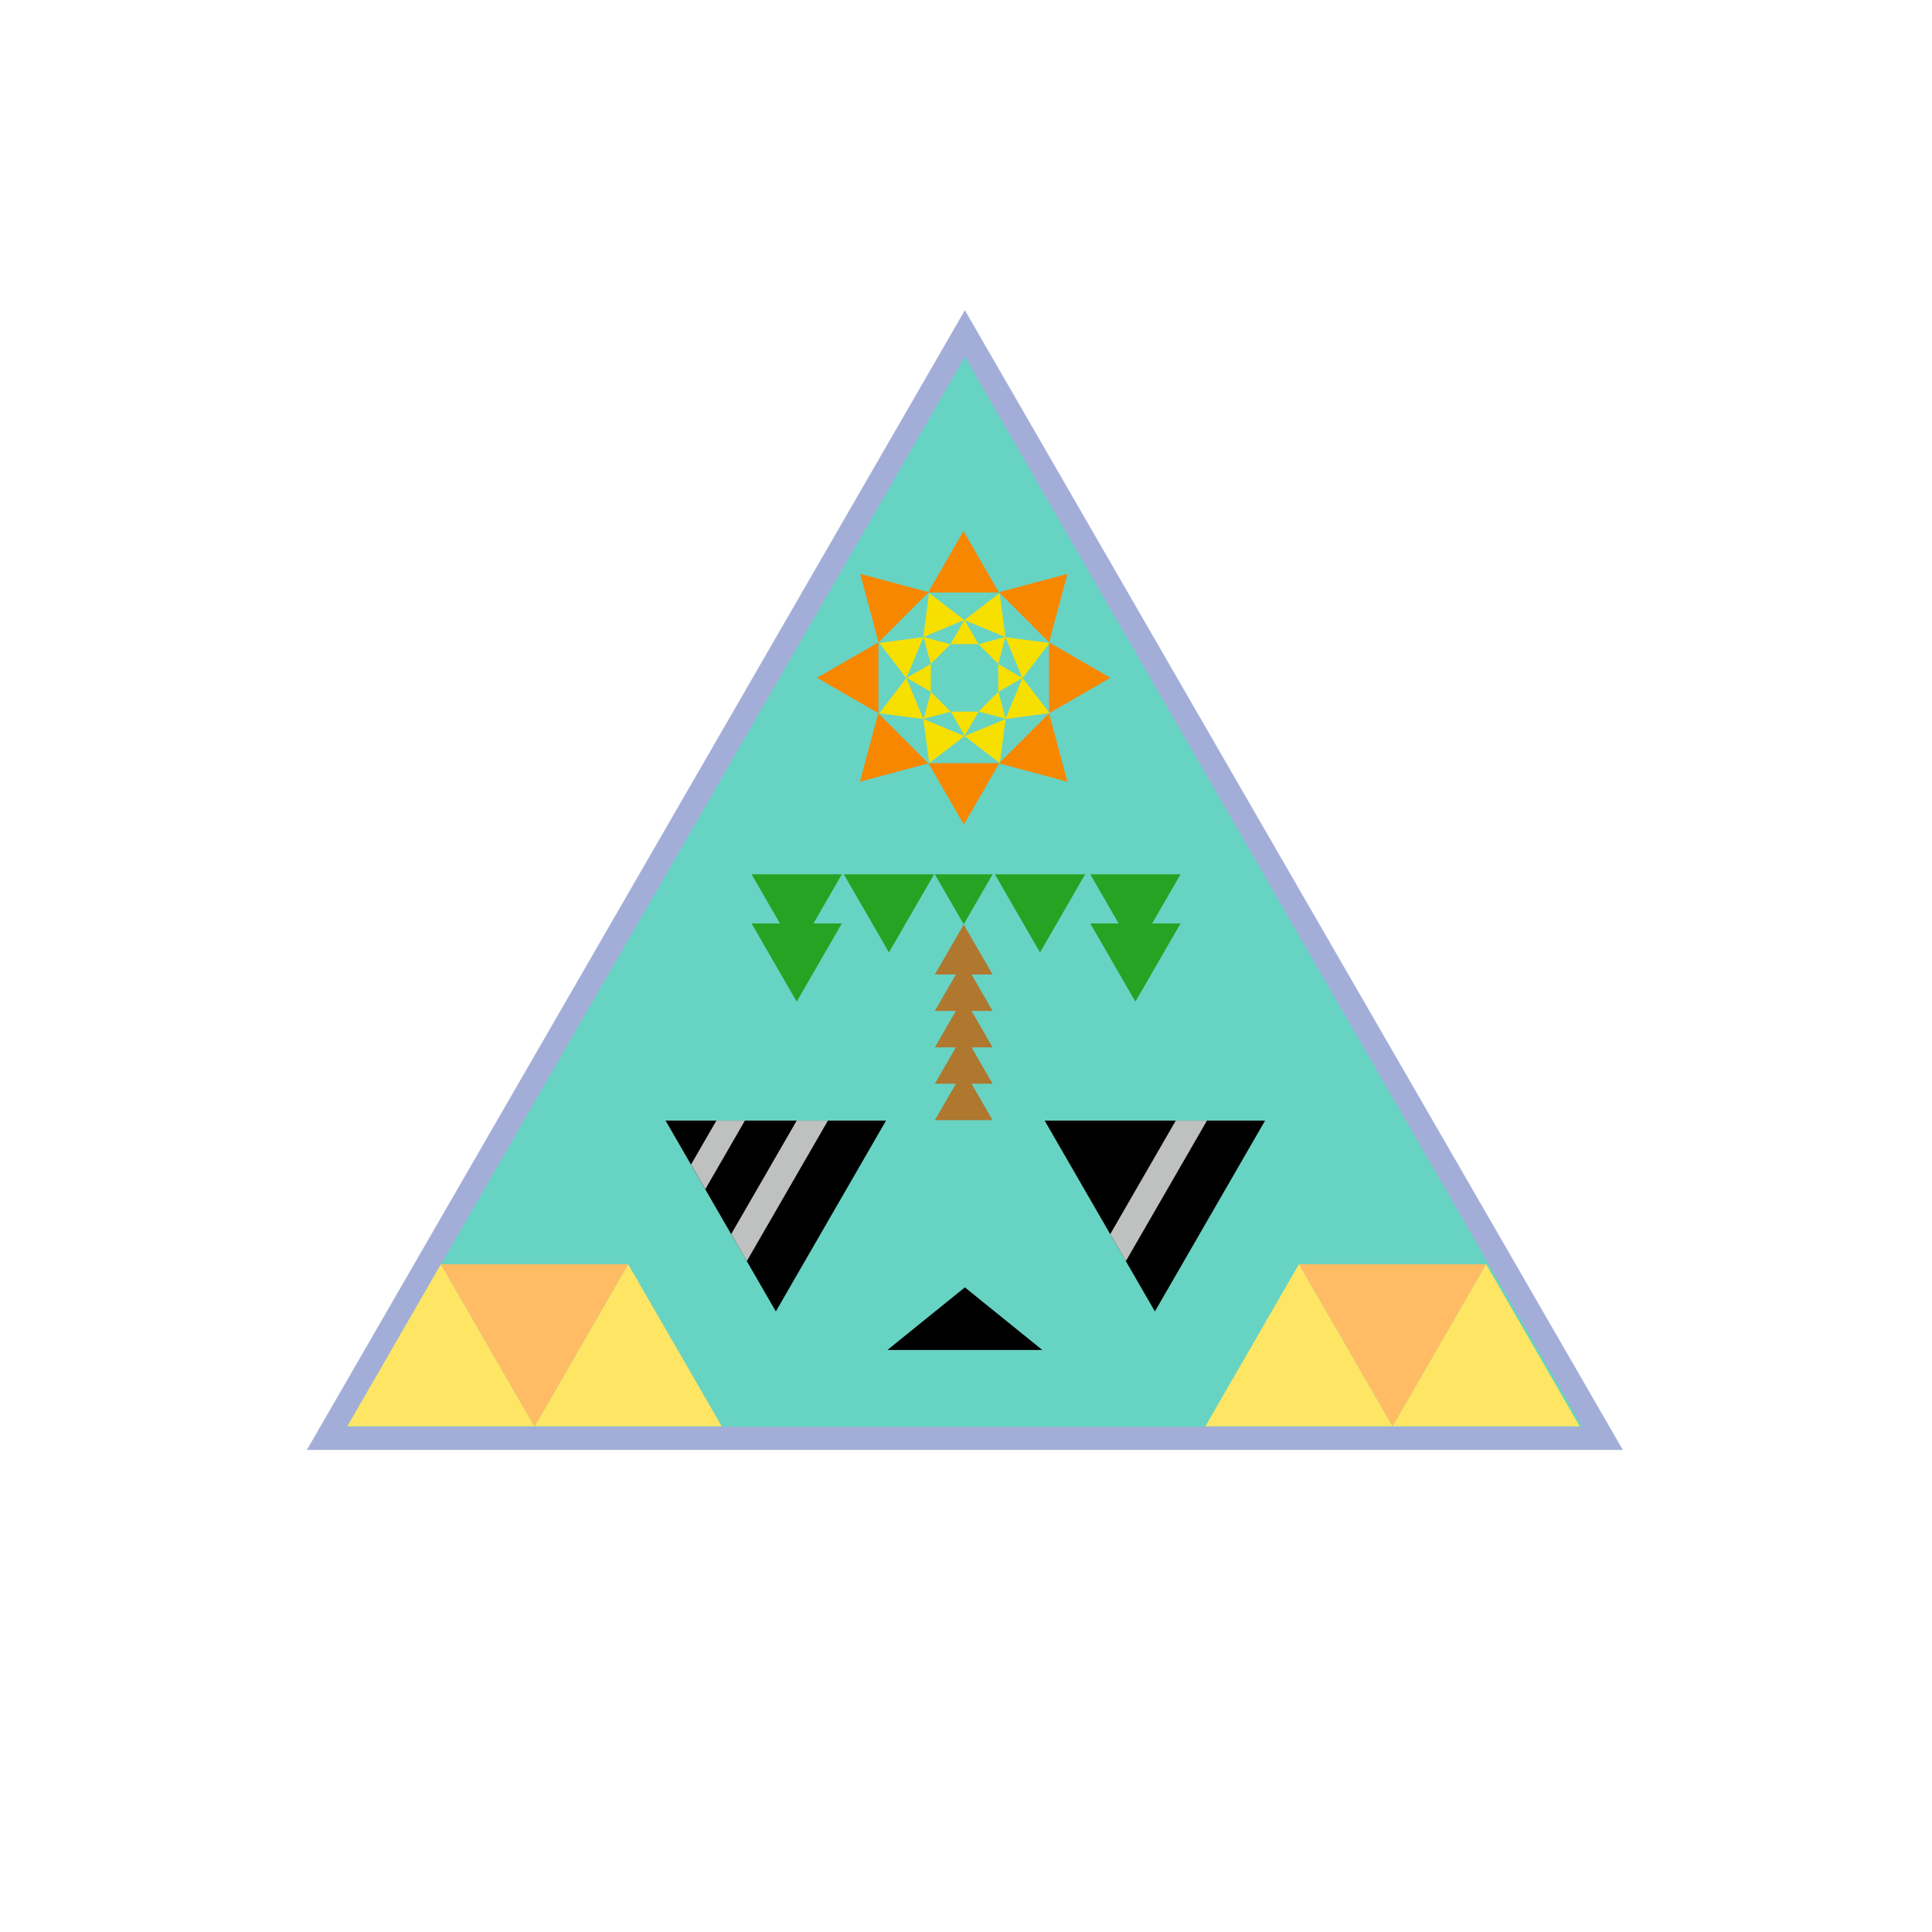 <?xml version="1.0" encoding="utf-8"?>
<!-- Generator: Adobe Illustrator 27.6.1, SVG Export Plug-In . SVG Version: 6.00 Build 0)  -->
<svg version="1.1" xmlns="http://www.w3.org/2000/svg" xmlns:xlink="http://www.w3.org/1999/xlink" x="0px" y="0px"
	 viewBox="0 0 1080 1080" style="enable-background:new 0 0 1080 1080;" xml:space="preserve">
<style type="text/css">
	.st0{fill:#FFFFFF;}
	.st1{fill:#67D3C3;stroke:#A3AED8;stroke-width:13;stroke-miterlimit:10;}
	.st2{fill:#BFC1C1;}
	.st3{fill:#26A323;}
	.st4{fill:#B0772F;}
	.st5{fill:#FFE564;}
	.st6{fill:#FFBC64;}
	.st7{fill:#F88700;}
	.st8{fill:#F7DF00;}
</style>
<g id="BG_00000049199473064088084310000008836133144443458486_">
	<rect class="st0" width="1080" height="1080"/>
</g>
<g id="face">
	<polygon class="st1" points="539.37,186.42 182.79,804.03 895.94,804.03 	"/>
</g>
<g id="BG">
	<polygon points="433.7,733.1 495.3,626.42 372.11,626.42 	"/>
	<polygon class="st2" points="417.46,704.98 462.82,626.42 372.11,626.42 	"/>
	<polygon points="408.74,689.87 445.37,626.42 372.11,626.42 	"/>
	<polygon class="st2" points="394.26,664.79 416.41,626.42 372.11,626.42 	"/>
	<polygon points="386.29,650.98 400.47,626.42 372.11,626.42 	"/>
	<polygon points="645.6,733.1 707.19,626.42 584,626.42 	"/>
	<polygon class="st2" points="629.36,704.98 674.71,626.42 584,626.42 	"/>
	<polygon points="620.64,689.87 657.27,626.42 584,626.42 	"/>
	<polygon points="539.37,719.65 496.07,754.65 582.67,754.65 	"/>
	<polygon class="st3" points="538.73,516.67 554.86,488.73 522.59,488.73 	"/>
	<polygon class="st4" points="538.73,516.82 522.59,544.76 554.86,544.76 	"/>
	<polygon class="st4" points="538.73,537.17 522.59,565.12 554.86,565.12 	"/>
	<polygon class="st4" points="538.73,557.53 522.59,585.47 554.86,585.47 	"/>
	<polygon class="st4" points="538.73,577.88 522.59,605.82 554.86,605.82 	"/>
	<polygon class="st4" points="538.73,598.24 522.59,626.18 554.86,626.18 	"/>
	<polygon class="st5" points="246.47,706.69 194.14,797.34 298.8,797.34 	"/>
	<polygon class="st5" points="351.13,706.69 298.8,797.34 403.47,797.34 	"/>
	<polygon class="st6" points="298.8,797.34 351.13,706.69 246.47,706.69 	"/>
	<polygon class="st6" points="778.44,797.34 830.77,706.69 726.11,706.69 	"/>
	<polygon class="st5" points="726.11,706.69 673.78,797.34 778.44,797.34 	"/>
	<polygon class="st5" points="830.77,706.69 778.44,797.34 883.1,797.34 	"/>
	<polygon class="st7" points="538.79,460.94 518.98,426.62 558.61,426.62 	"/>
	<polygon class="st7" points="538.6,296.89 558.42,331.21 518.79,331.21 	"/>
	<polygon class="st7" points="596.69,320.8 586.44,359.07 558.42,331.05 	"/>
	<polygon class="st7" points="620.74,378.89 586.42,398.7 586.42,359.07 	"/>
	<polygon class="st7" points="596.69,436.98 558.42,426.72 586.44,398.7 	"/>
	<polygon class="st7" points="480.7,436.98 490.96,398.7 518.98,426.72 	"/>
	<polygon class="st7" points="456.71,378.89 491.03,359.07 491.03,398.7 	"/>
	<polygon class="st7" points="480.87,320.8 519.15,331.05 491.13,359.07 	"/>
	<polygon class="st8" points="491.52,359.4 516.18,356.14 506.67,379.13 	"/>
	<polygon class="st8" points="586.72,398.65 562.06,401.91 571.57,378.93 	"/>
	<polygon class="st8" points="558.91,426.61 539.17,411.48 562.15,401.95 	"/>
	<polygon class="st8" points="519.45,426.62 516.19,401.96 539.18,411.47 	"/>
	<polygon class="st8" points="491.53,398.74 506.66,379 516.19,401.97 	"/>
	<polygon class="st8" points="519.35,331.46 539.09,346.59 516.12,356.12 	"/>
	<polygon class="st8" points="558.8,331.48 562.06,356.14 539.08,346.63 	"/>
	<polygon class="st8" points="586.7,359.43 571.57,379.17 562.04,356.2 	"/>
	<polygon class="st8" points="516.25,356.09 531.36,360.12 520.31,371.19 	"/>
	<polygon class="st8" points="562.14,401.78 547.02,397.74 558.07,386.67 	"/>
	<polygon class="st8" points="539.26,411.34 531.43,397.8 547.07,397.79 	"/>
	<polygon class="st8" points="516.33,401.86 520.36,386.75 531.43,397.8 	"/>
	<polygon class="st8" points="506.8,378.95 520.34,371.11 520.35,386.75 	"/>
	<polygon class="st8" points="539.14,346.54 546.98,360.08 531.33,360.09 	"/>
	<polygon class="st8" points="562.06,356.03 558.03,371.14 546.96,360.1 	"/>
	<polygon class="st8" points="571.56,378.98 558.02,386.82 558,371.17 	"/>
	<polygon class="st3" points="496.93,532.43 522.16,488.73 471.7,488.73 	"/>
	<polygon class="st3" points="581.37,532.43 606.6,488.73 556.14,488.73 	"/>
	<polygon class="st3" points="445.37,532.43 470.6,488.73 420.14,488.73 	"/>
	<polygon class="st3" points="445.37,559.92 470.6,516.22 420.14,516.22 	"/>
	<polygon class="st3" points="634.7,559.92 659.93,516.22 609.47,516.22 	"/>
	<polygon class="st3" points="634.7,532.43 659.93,488.73 609.47,488.73 	"/>
</g>
</svg>

